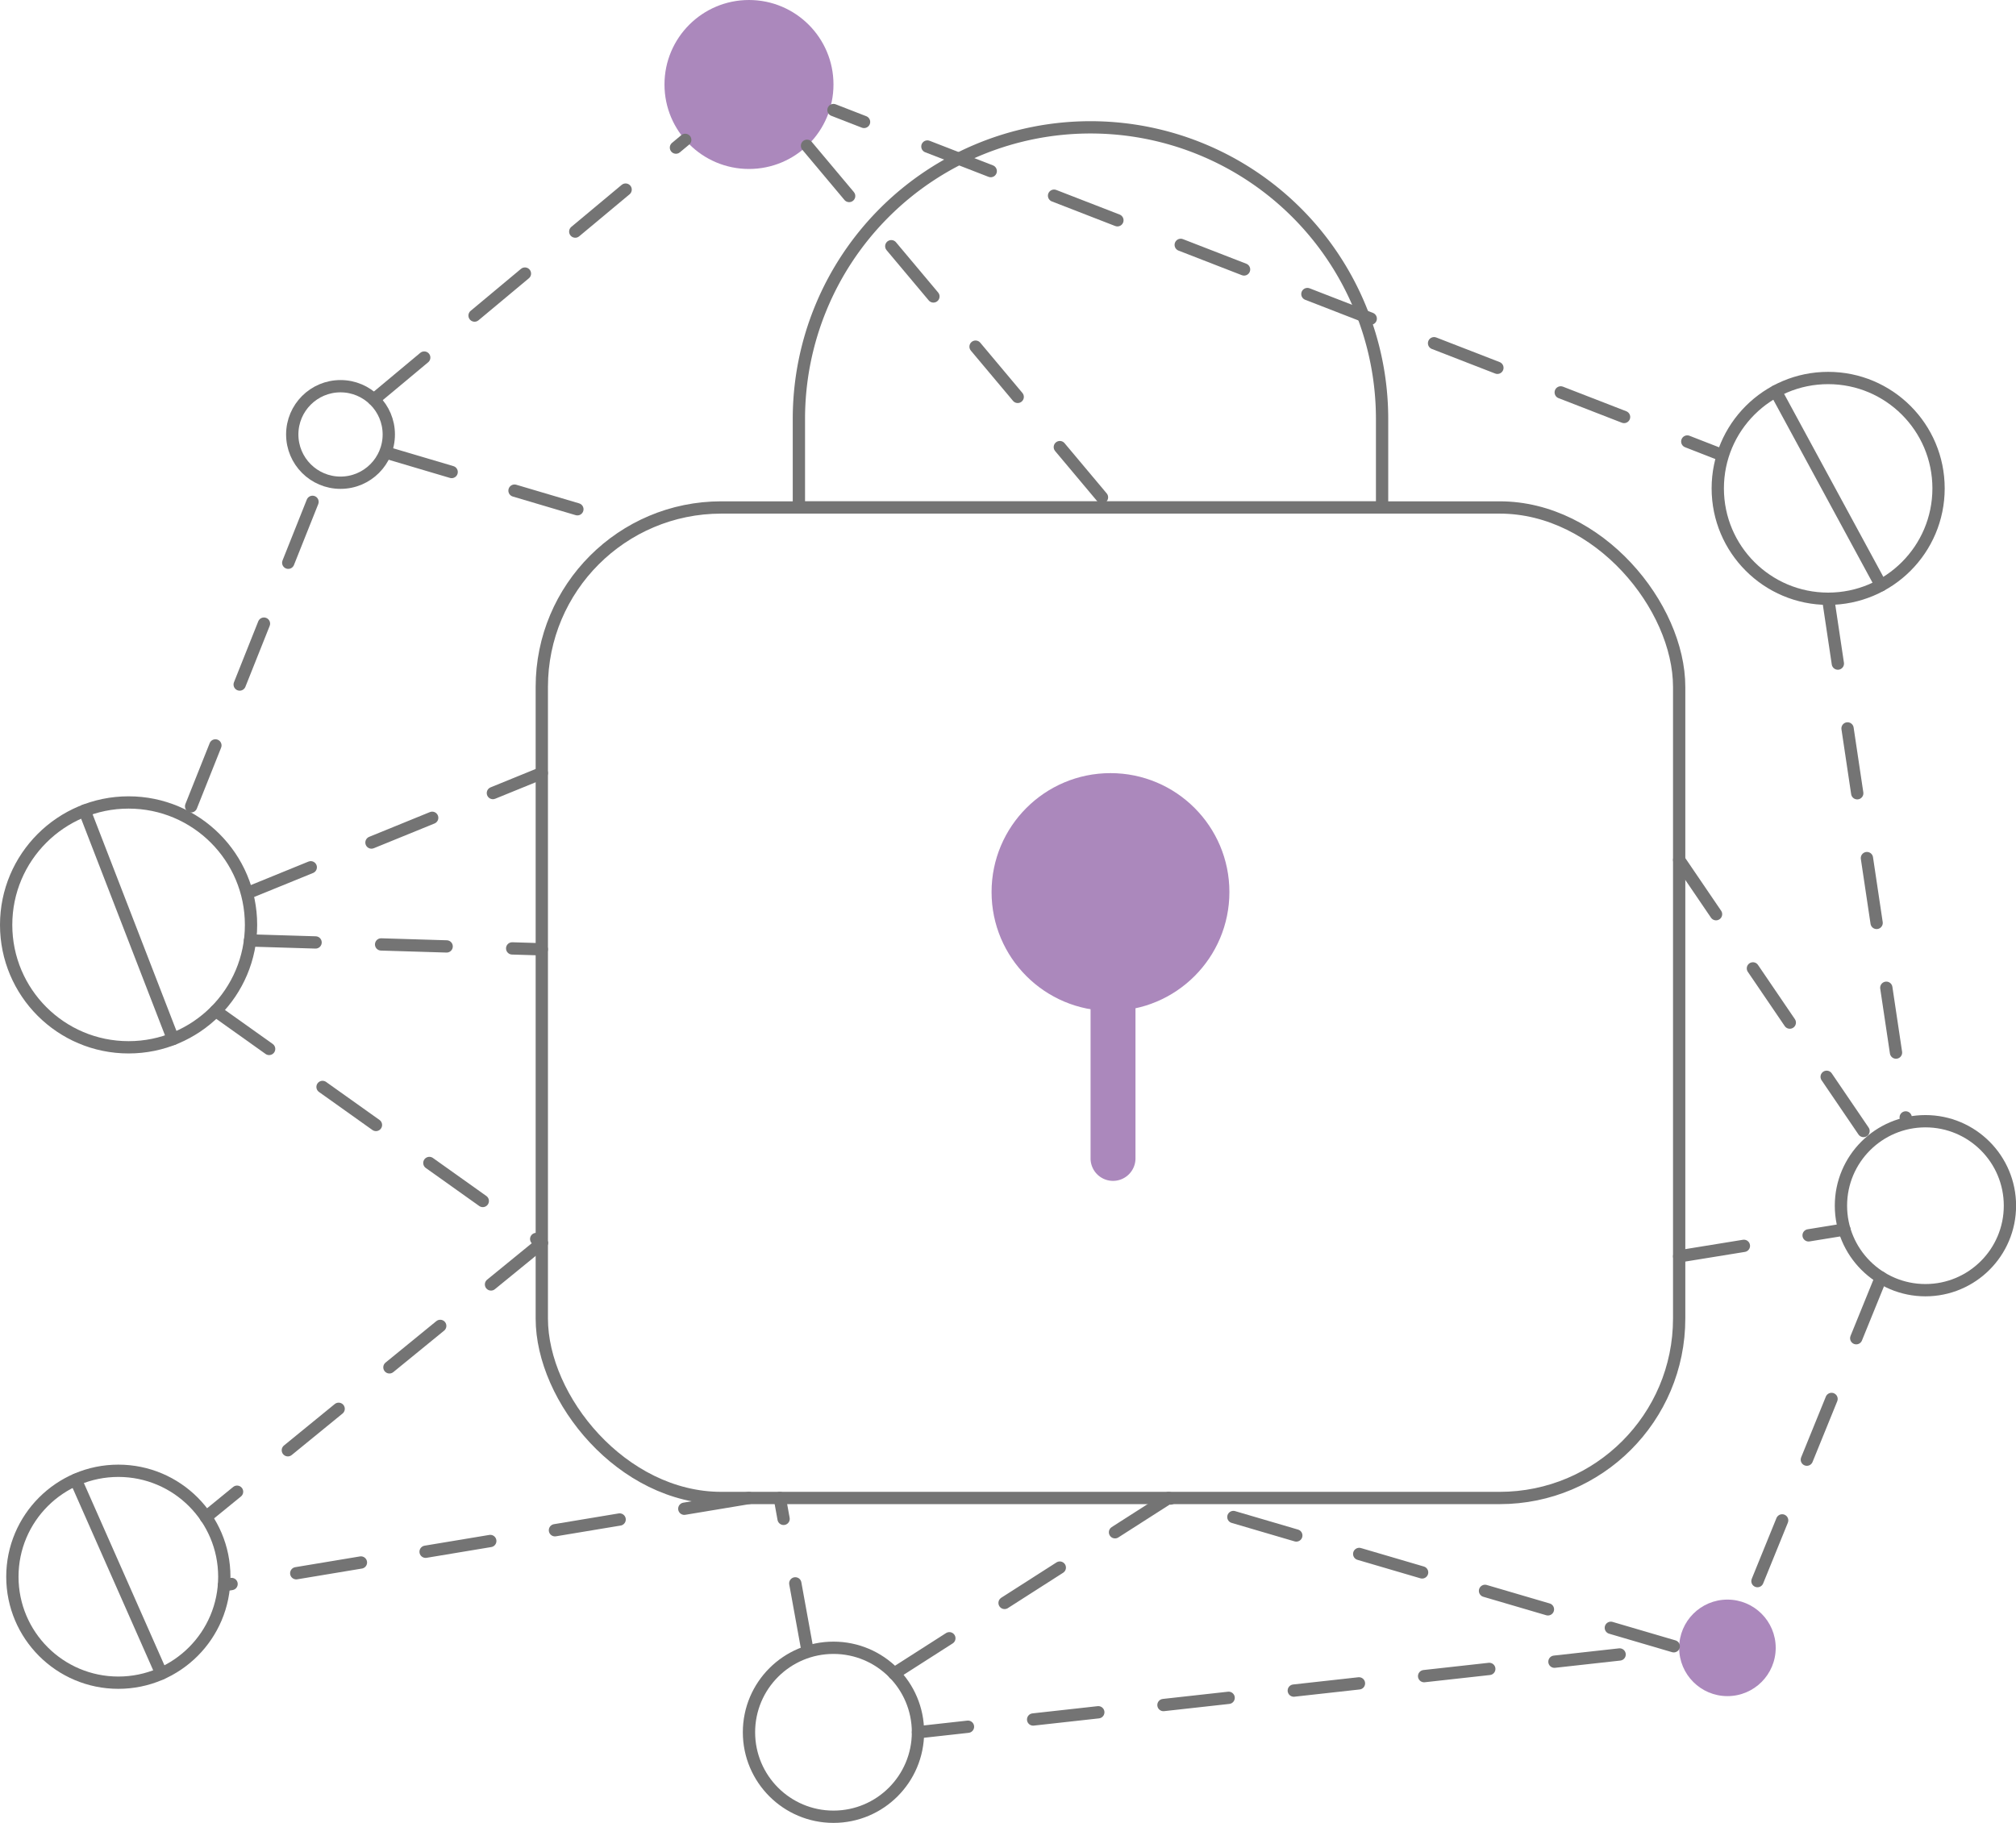 <svg xmlns="http://www.w3.org/2000/svg" viewBox="0 0 245.99 222.46"><defs><style>.cls-1,.cls-3,.cls-4{fill:none;stroke:#747474;stroke-linecap:round;stroke-linejoin:round;stroke-width:1.5px;}.cls-2{fill:#ab88bc;}.cls-3{stroke-dasharray:8.29 8.29;}.cls-4{stroke-dasharray:8;}</style></defs><g id="Layer_2" data-name="Layer 2"><g id="Layer_1-2" data-name="Layer 1"><rect class="cls-1" x="66.11" y="61.93" width="138.78" height="120.88" rx="21.9"/><path class="cls-1" d="M133.06,15.54h0a35.58,35.58,0,0,1,35.58,35.58V61.93a0,0,0,0,1,0,0H97.48a0,0,0,0,1,0,0V51.12a35.58,35.58,0,0,1,35.58-35.58Z"/><circle class="cls-1" cx="223.07" cy="59.6" r="13.47"/><line class="cls-1" x1="216.67" y1="47.75" x2="229.51" y2="71.43"/><circle class="cls-1" cx="15.69" cy="112.87" r="14.94"/><line class="cls-1" x1="10.32" y1="98.92" x2="21.11" y2="126.8"/><circle class="cls-1" cx="14.44" cy="192.42" r="12.93"/><line class="cls-1" x1="9.24" y1="180.59" x2="19.69" y2="204.24"/><circle class="cls-1" cx="101.7" cy="211.4" r="10.31"/><circle class="cls-2" cx="91.39" cy="10.31" r="10.31"/><circle class="cls-1" cx="234.94" cy="147.14" r="10.31"/><circle class="cls-2" cx="210.78" cy="201.1" r="5.89"/><circle class="cls-1" cx="41.55" cy="53.02" r="5.89"/><circle class="cls-2" cx="135.5" cy="108.86" r="14.51"/><path class="cls-2" d="M133.06,122.37h5.49a0,0,0,0,1,0,0v19a2.74,2.74,0,0,1-2.74,2.74h0a2.74,2.74,0,0,1-2.74-2.74v-19a0,0,0,0,1,0,0Z"/><line class="cls-1" x1="101.7" y1="13.43" x2="105.43" y2="14.88"/><line class="cls-3" x1="113.16" y1="17.88" x2="202.01" y2="52.38"/><line class="cls-1" x1="205.88" y1="53.88" x2="209.6" y2="55.33"/><line class="cls-4" x1="223.07" y1="73.07" x2="232.6" y2="136.83"/><line class="cls-4" x1="204.89" y1="104.95" x2="227.84" y2="138.69"/><line class="cls-4" x1="204.89" y1="153.32" x2="225.05" y2="150.05"/><line class="cls-4" x1="229.51" y1="155.9" x2="213.53" y2="195.2"/><polyline class="cls-4" points="109.1 204.24 142.59 182.81 204.89 201.1 112.01 211.4"/><line class="cls-4" x1="98.47" y1="201.1" x2="95.15" y2="182.81"/><line class="cls-4" x1="91.39" y1="182.81" x2="27.33" y2="193.46"/><line class="cls-4" x1="66.11" y1="151.69" x2="25.12" y2="185.15"/><line class="cls-4" x1="26.32" y1="123.37" x2="66.11" y2="151.69"/><line class="cls-4" x1="30.51" y1="114.77" x2="66.11" y2="115.85"/><line class="cls-4" x1="30.51" y1="108.86" x2="66.11" y2="94.35"/><line class="cls-4" x1="23.32" y1="98.4" x2="39.06" y2="58.92"/><line class="cls-4" x1="47.44" y1="55.33" x2="77.95" y2="64.37"/><line class="cls-4" x1="45.62" y1="48.76" x2="83.61" y2="17.07"/><line class="cls-4" x1="98.47" y1="17.79" x2="135.5" y2="61.93"/></g></g></svg>